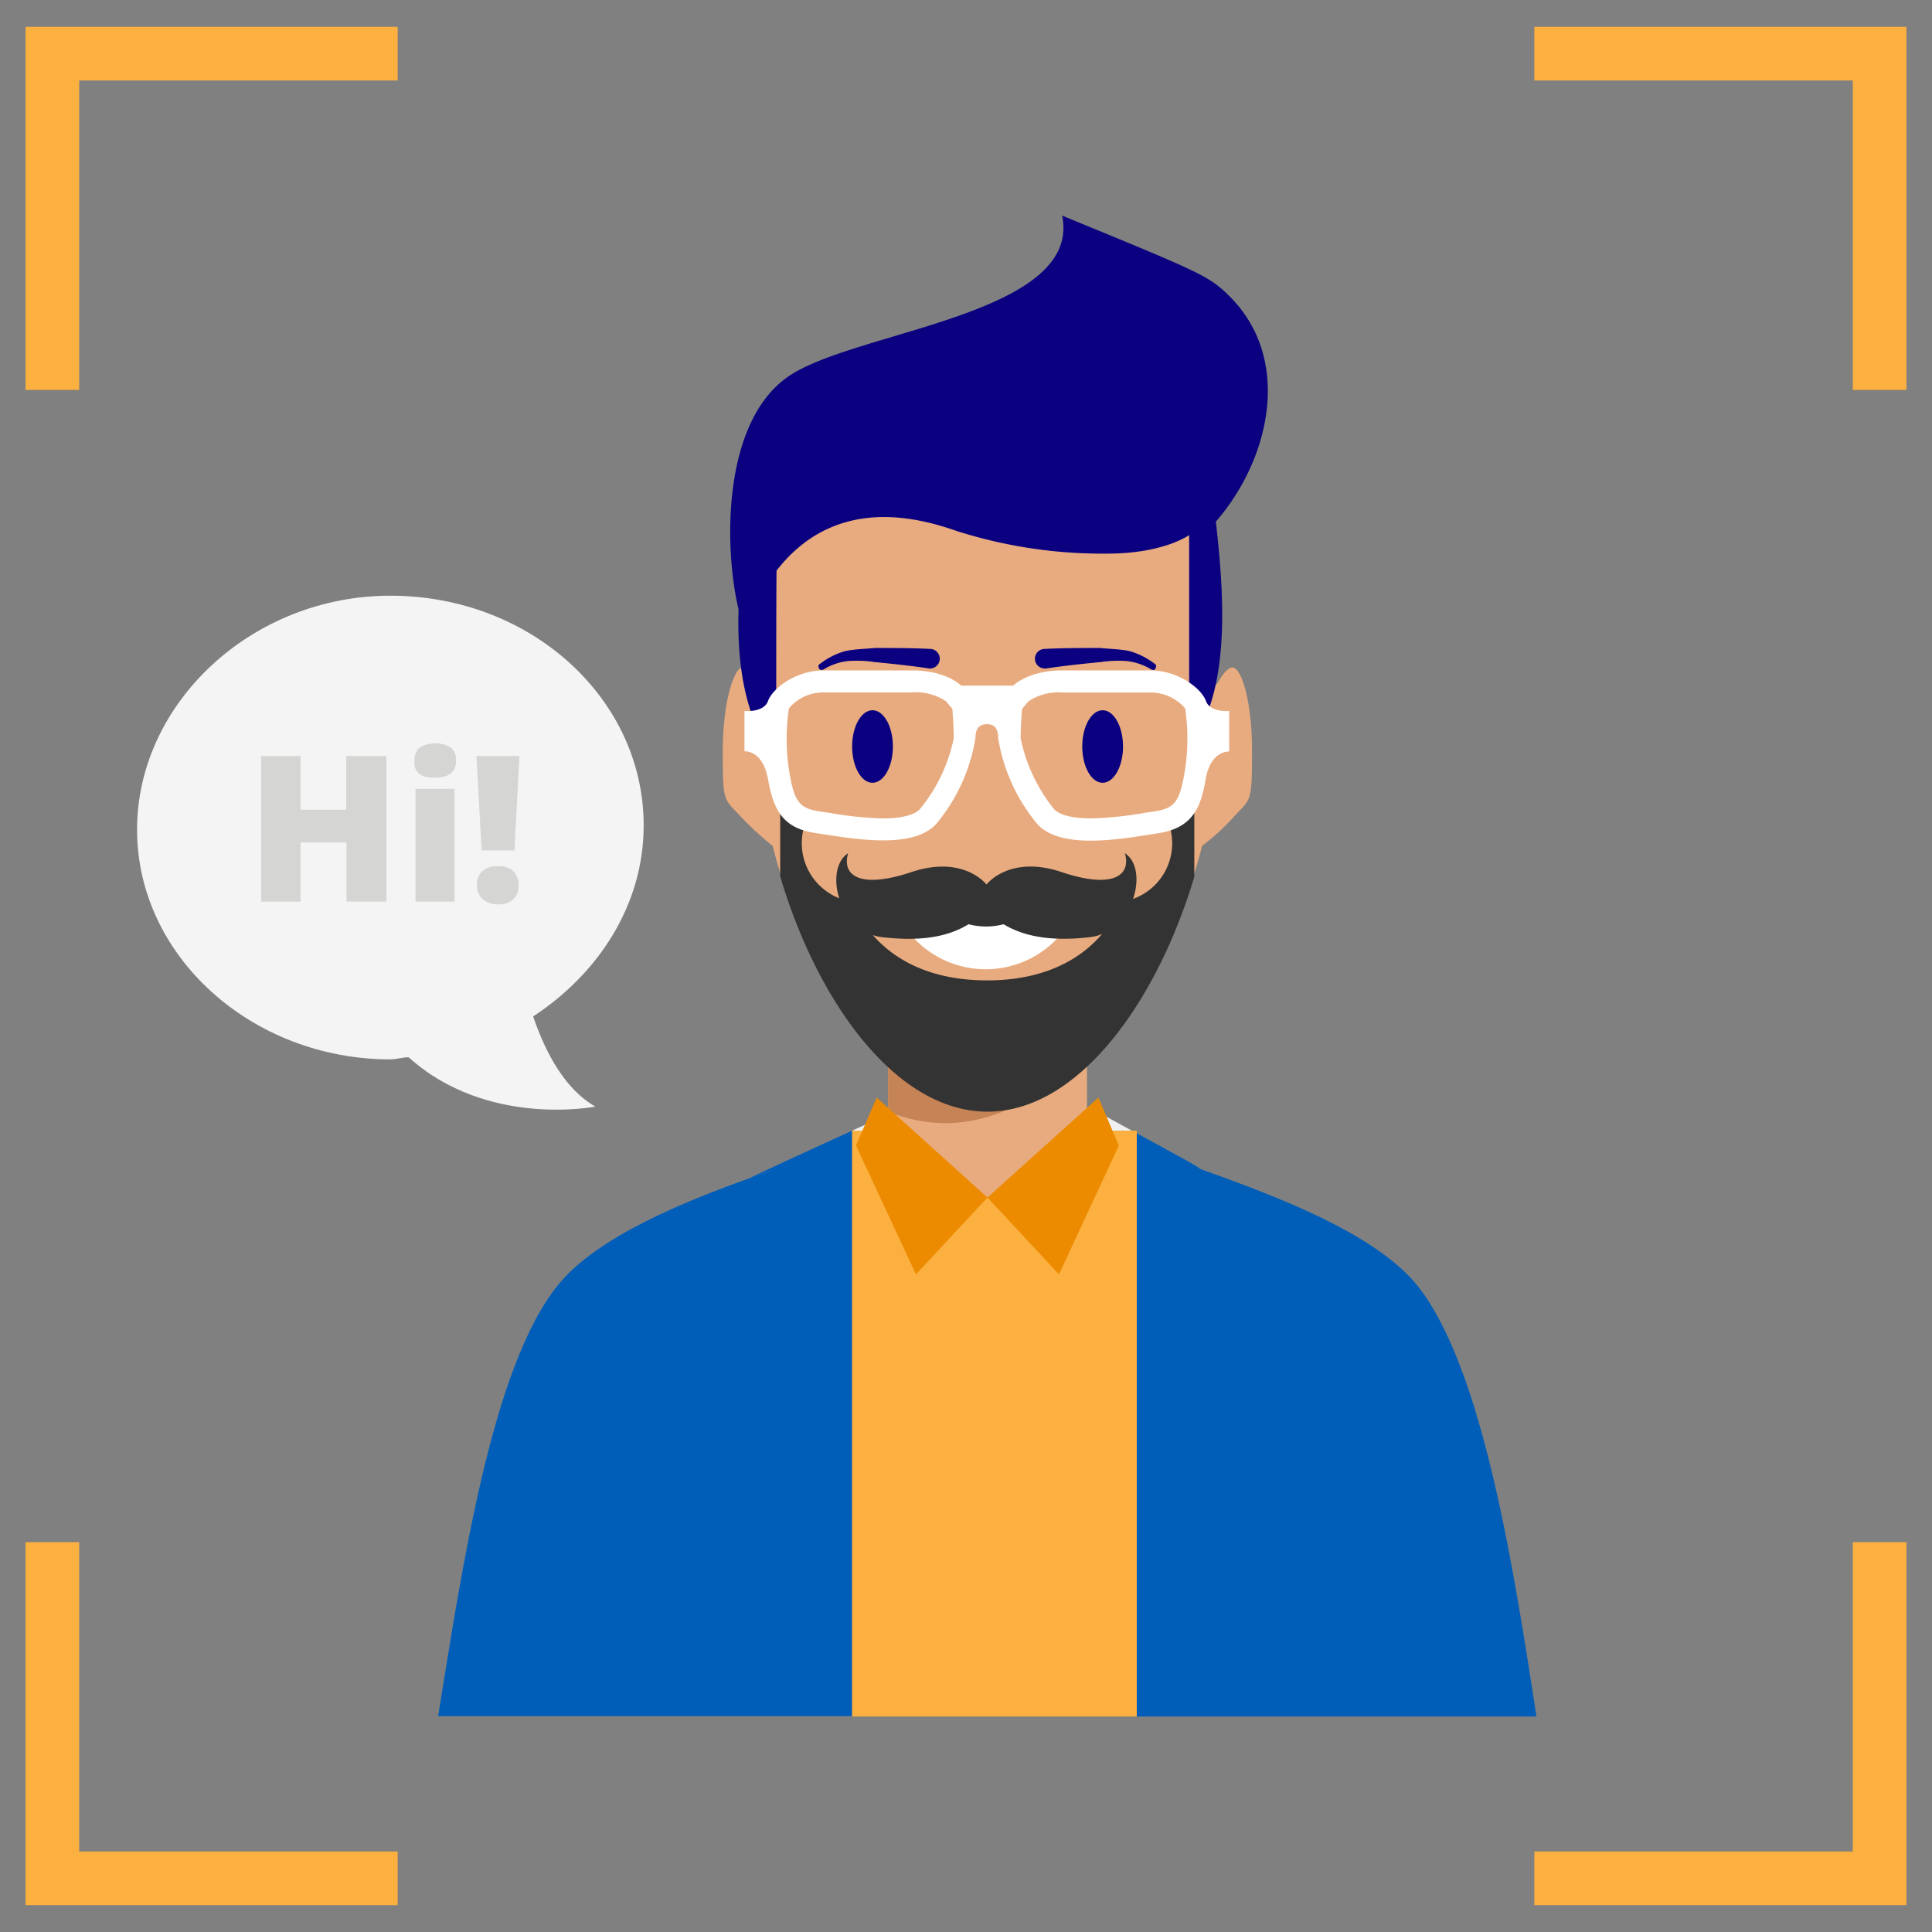 <svg id="design" xmlns="http://www.w3.org/2000/svg" viewBox="0 0 180 180"><rect x="0" y="0" width="180" height="180" fill="#808080" stroke="none"/><defs><style>.cls-1{fill:#e8ab7f;}.cls-2{fill:#005eb8;}.cls-3{fill:#fbb040;}.cls-4{fill:#f0f0f0;}.cls-5{fill:#c68355;}.cls-6{fill:#333;}.cls-7{fill:#0a0080;}.cls-8{fill:#ed8b00;}.cls-9{fill:#fff;}.cls-10{fill:none;stroke:#fbb040;stroke-miterlimit:10;stroke-width:5px;}.cls-11{fill:#f4f4f4;}.cls-12{fill:#d5d5d3;}</style></defs><path class="cls-1" d="M101.27,116.92V93H82.75v23.79a8.85,8.85,0,0,1-.12,1.3h18.74A11.35,11.35,0,0,1,101.27,116.92Z"/><path class="cls-2" d="M132.06,119.78c-4.15-5.16-14.35-8.74-20.41-10.93.89.33-2.76-1.64-5.74-3.26v54.33h37.24C141.08,146.54,138.2,127.48,132.06,119.78Z"/><path class="cls-2" d="M70,109.71c-6.11,2.19-14.34,5.47-18,10-6.23,7.65-9,26.76-11.18,40.18H79.39V105.34C76.07,106.86,69.34,109.93,70,109.71Z"/><polygon class="cls-3" points="105.91 105.34 105.45 105.34 101.18 105.34 92.01 111.57 81.87 105.34 79.39 105.34 79.39 105.34 79.39 105.34 79.39 159.92 105.91 159.92 105.91 105.59 105.91 105.34"/><path class="cls-4" d="M102.45,103.66l-1.27,1.68h4.27C104,104.56,102.81,103.9,102.45,103.66Z"/><path class="cls-4" d="M102.45,103.66l0,0C102.29,103.54,102.29,103.56,102.45,103.66Z"/><path class="cls-4" d="M81.15,104.54l-1.76.8h2.48Z"/><path class="cls-1" d="M114.84,62.19c-.68,0-1.46,1.56-1.46,1.56-3,1,.26-10.26-.95-12.43s-1.85-4.07-4.7-10.29-9.75-3.66-15-3.66c-8.22,0-9.49-1.69-11.21,1.09s-8.57-3.7-8.8,7.56c0,1.64-6.19,6.41-1,18.34.22.51-1.09-.6-1.09-.6s-.78-1.56-1.48-1.56-1.81,3-1.81,7.79.08,4.38,1.65,6.06a27.33,27.33,0,0,0,3,2.76h0C75.09,91.27,82.91,100,92,100s16.86-8.82,20-21.2h0a20.31,20.31,0,0,0,3-2.76c1.56-1.65,1.65-1.3,1.65-6.06S115.63,62.19,114.84,62.19Z"/><path class="cls-4" d="M69.92,109.76l2.42-.87C71.62,109.14,70.8,109.43,69.92,109.76Z"/><path class="cls-5" d="M101.27,93H82.75v10.56A14.13,14.13,0,0,0,88,104.64c5,0,9.69-2.69,13.33-7.18V93.09Z"/><path class="cls-6" d="M108.45,75.79a5.44,5.44,0,0,1,.76,2.78A5.5,5.5,0,0,1,104.58,84c-2.13,4.73-6.48,7.34-12.62,7.34S81.46,88.73,79.33,84a5.51,5.51,0,0,1-4.63-5.43,5.44,5.44,0,0,1,.76-2.78l-2.77-1.14v7C76.18,93.44,83.53,103.57,92,103.57s15.78-10.21,19.27-21.88v-7Z"/><ellipse class="cls-7" cx="81.29" cy="69.55" rx="1.9" ry="3.38"/><path class="cls-7" d="M86.56,62.28c-1.64-.25-3.37-.43-5.11-.6A10.81,10.81,0,0,0,79,61.59a5.44,5.44,0,0,0-2.25.77h0c-.18.09-.35.09-.44-.08s-.09-.34.09-.43a6.89,6.89,0,0,1,2.42-1.21c1-.18,1.82-.18,2.68-.27,1.74,0,3.46,0,5.19.09a.91.91,0,1,1-.09,1.82C86.64,62.36,86.64,62.28,86.56,62.28Z"/><ellipse class="cls-7" cx="102.73" cy="69.55" rx="1.9" ry="3.38"/><path class="cls-7" d="M97.47,62.28c1.64-.25,3.36-.43,5.1-.6a10.88,10.88,0,0,1,2.42-.09,5.54,5.54,0,0,1,2.25.77h0c.17.09.35.09.42-.08s.09-.34-.07-.43a7,7,0,0,0-2.43-1.21c-1-.18-1.81-.18-2.68-.27-1.74,0-3.46,0-5.19.09a.91.91,0,0,0,.09,1.82C97.38,62.36,97.38,62.28,97.47,62.28Z"/><path class="cls-8" d="M102.34,102.26,92,111.57l6.66,7.16,5.58-12Z"/><path class="cls-8" d="M81.68,102.26,92,111.57l-6.66,7.16-5.59-12Z"/><path class="cls-9" d="M91.84,83.91a26.77,26.77,0,0,1-9.09-1.47,9.18,9.18,0,0,0,18.17,0A29.81,29.81,0,0,1,91.84,83.91Z"/><path class="cls-6" d="M104.8,79.49c.6,2-1,3.4-5.89,1.76s-7,1.16-7,1.16-2.11-2.79-7-1.16-6.49.26-5.89-1.76c-2.32,1.51-.85,7.35,3.14,7.82s6.4-.17,8.08-1.2a6.43,6.43,0,0,0,3.26,0c1.67,1,4.08,1.67,8.07,1.2S107.12,81,104.8,79.49Z"/><path class="cls-7" d="M72.32,70.37s-3.84-3-3.51-13.6C67.45,51.1,67.24,39.21,73.56,35s27.27-5.7,25.4-14.91c12.91,5.3,13.68,5.61,15.59,7.51,5.9,5.88,3.79,15.17-1.27,21,.65,5.89,1.62,15.74-2.49,20.81V49.85s-2.35,1.73-7.63,1.73a44.69,44.69,0,0,1-14-2.1c-3.73-1.3-11.35-3.33-16.81,3.68C72.31,55.53,72.32,70.37,72.32,70.37Z"/><path class="cls-9" d="M112.35,65.3c-.4-1.12-2.53-2.84-5.19-2.84H99c-3.23,0-4.6,1.42-4.6,1.42H89.55S88.18,62.46,85,62.46H76.75c-2.66,0-4.79,1.72-5.19,2.84s-2.2.94-2.2.94V70s1.7-.17,2.2,2.62,1.33,4.55,4.46,5,8.94,1.63,11.21-.86a16.64,16.64,0,0,0,3.65-8c0-1.16.64-1.29,1.08-1.29S93,67.62,93,68.78a16.64,16.64,0,0,0,3.65,8c2.28,2.49,8.08,1.33,11.21.86s4-2.24,4.46-5,2.2-2.62,2.2-2.62V66.24S112.75,66.41,112.35,65.3ZM85.71,75.38c-.51.56-1.74.87-3.45.87h0a33.92,33.92,0,0,1-5.12-.54l-.81-.12c-1.8-.27-2.29-.87-2.74-3.36A19.23,19.23,0,0,1,73.5,66a4.18,4.18,0,0,1,3.25-1.49H85a5,5,0,0,1,3.13.82l.6.71s.13,1.61.13,2.73A15.23,15.23,0,0,1,85.71,75.38Zm24.61-3.15c-.45,2.49-.94,3.09-2.74,3.36l-.81.12a33.92,33.92,0,0,1-5.12.54h0c-1.71,0-2.93-.31-3.45-.87a15.47,15.47,0,0,1-3.11-6.6c0-1.12.13-2.73.13-2.73l.6-.71A5,5,0,0,1,99,64.52h8.2A4.23,4.23,0,0,1,110.42,66,19.28,19.28,0,0,1,110.32,72.23Z"/><polyline class="cls-10" points="4.88 36.33 4.88 5 37.05 5"/><polyline class="cls-10" points="175.12 36.33 175.12 5 142.95 5"/><polyline class="cls-10" points="4.88 143.68 4.88 175 37.05 175"/><polyline class="cls-10" points="175.12 143.68 175.12 175 142.95 175"/><path class="cls-11" d="M12.77,77.3c0,11.8,10.7,21.4,23.6,21.4.5,0,1.2-.2,1.7-.2,7.3,6.6,17.4,4.6,17.4,4.6-2.8-1.6-4.6-4.9-5.8-8.4,6.1-4,10.3-10.4,10.3-17.8,0-11.8-10.5-21.4-23.6-21.4C23.47,55.5,12.77,65.5,12.77,77.3Z"/><path class="cls-12" d="M36,84H32.28V78.49H28V84H24.33V70.44H28v5h4.26v-5H36Z"/><path class="cls-12" d="M38.62,70.88a1.52,1.52,0,0,1,.46-1.22,2.87,2.87,0,0,1,2.94,0,1.52,1.52,0,0,1,.47,1.21q0,1.59-2,1.59T38.62,70.88ZM42.35,84H38.71V73.5h3.64Z"/><path class="cls-12" d="M47.93,79.23H44.87l-.48-8.79h4Zm-3.5,3.25a1.72,1.72,0,0,1,.5-1.31,2.08,2.08,0,0,1,1.46-.47,2,2,0,0,1,1.44.47,1.74,1.74,0,0,1,.48,1.31,1.68,1.68,0,0,1-.5,1.31,2,2,0,0,1-1.42.47A2.1,2.1,0,0,1,45,83.79,1.66,1.66,0,0,1,44.43,82.48Z"/></svg>